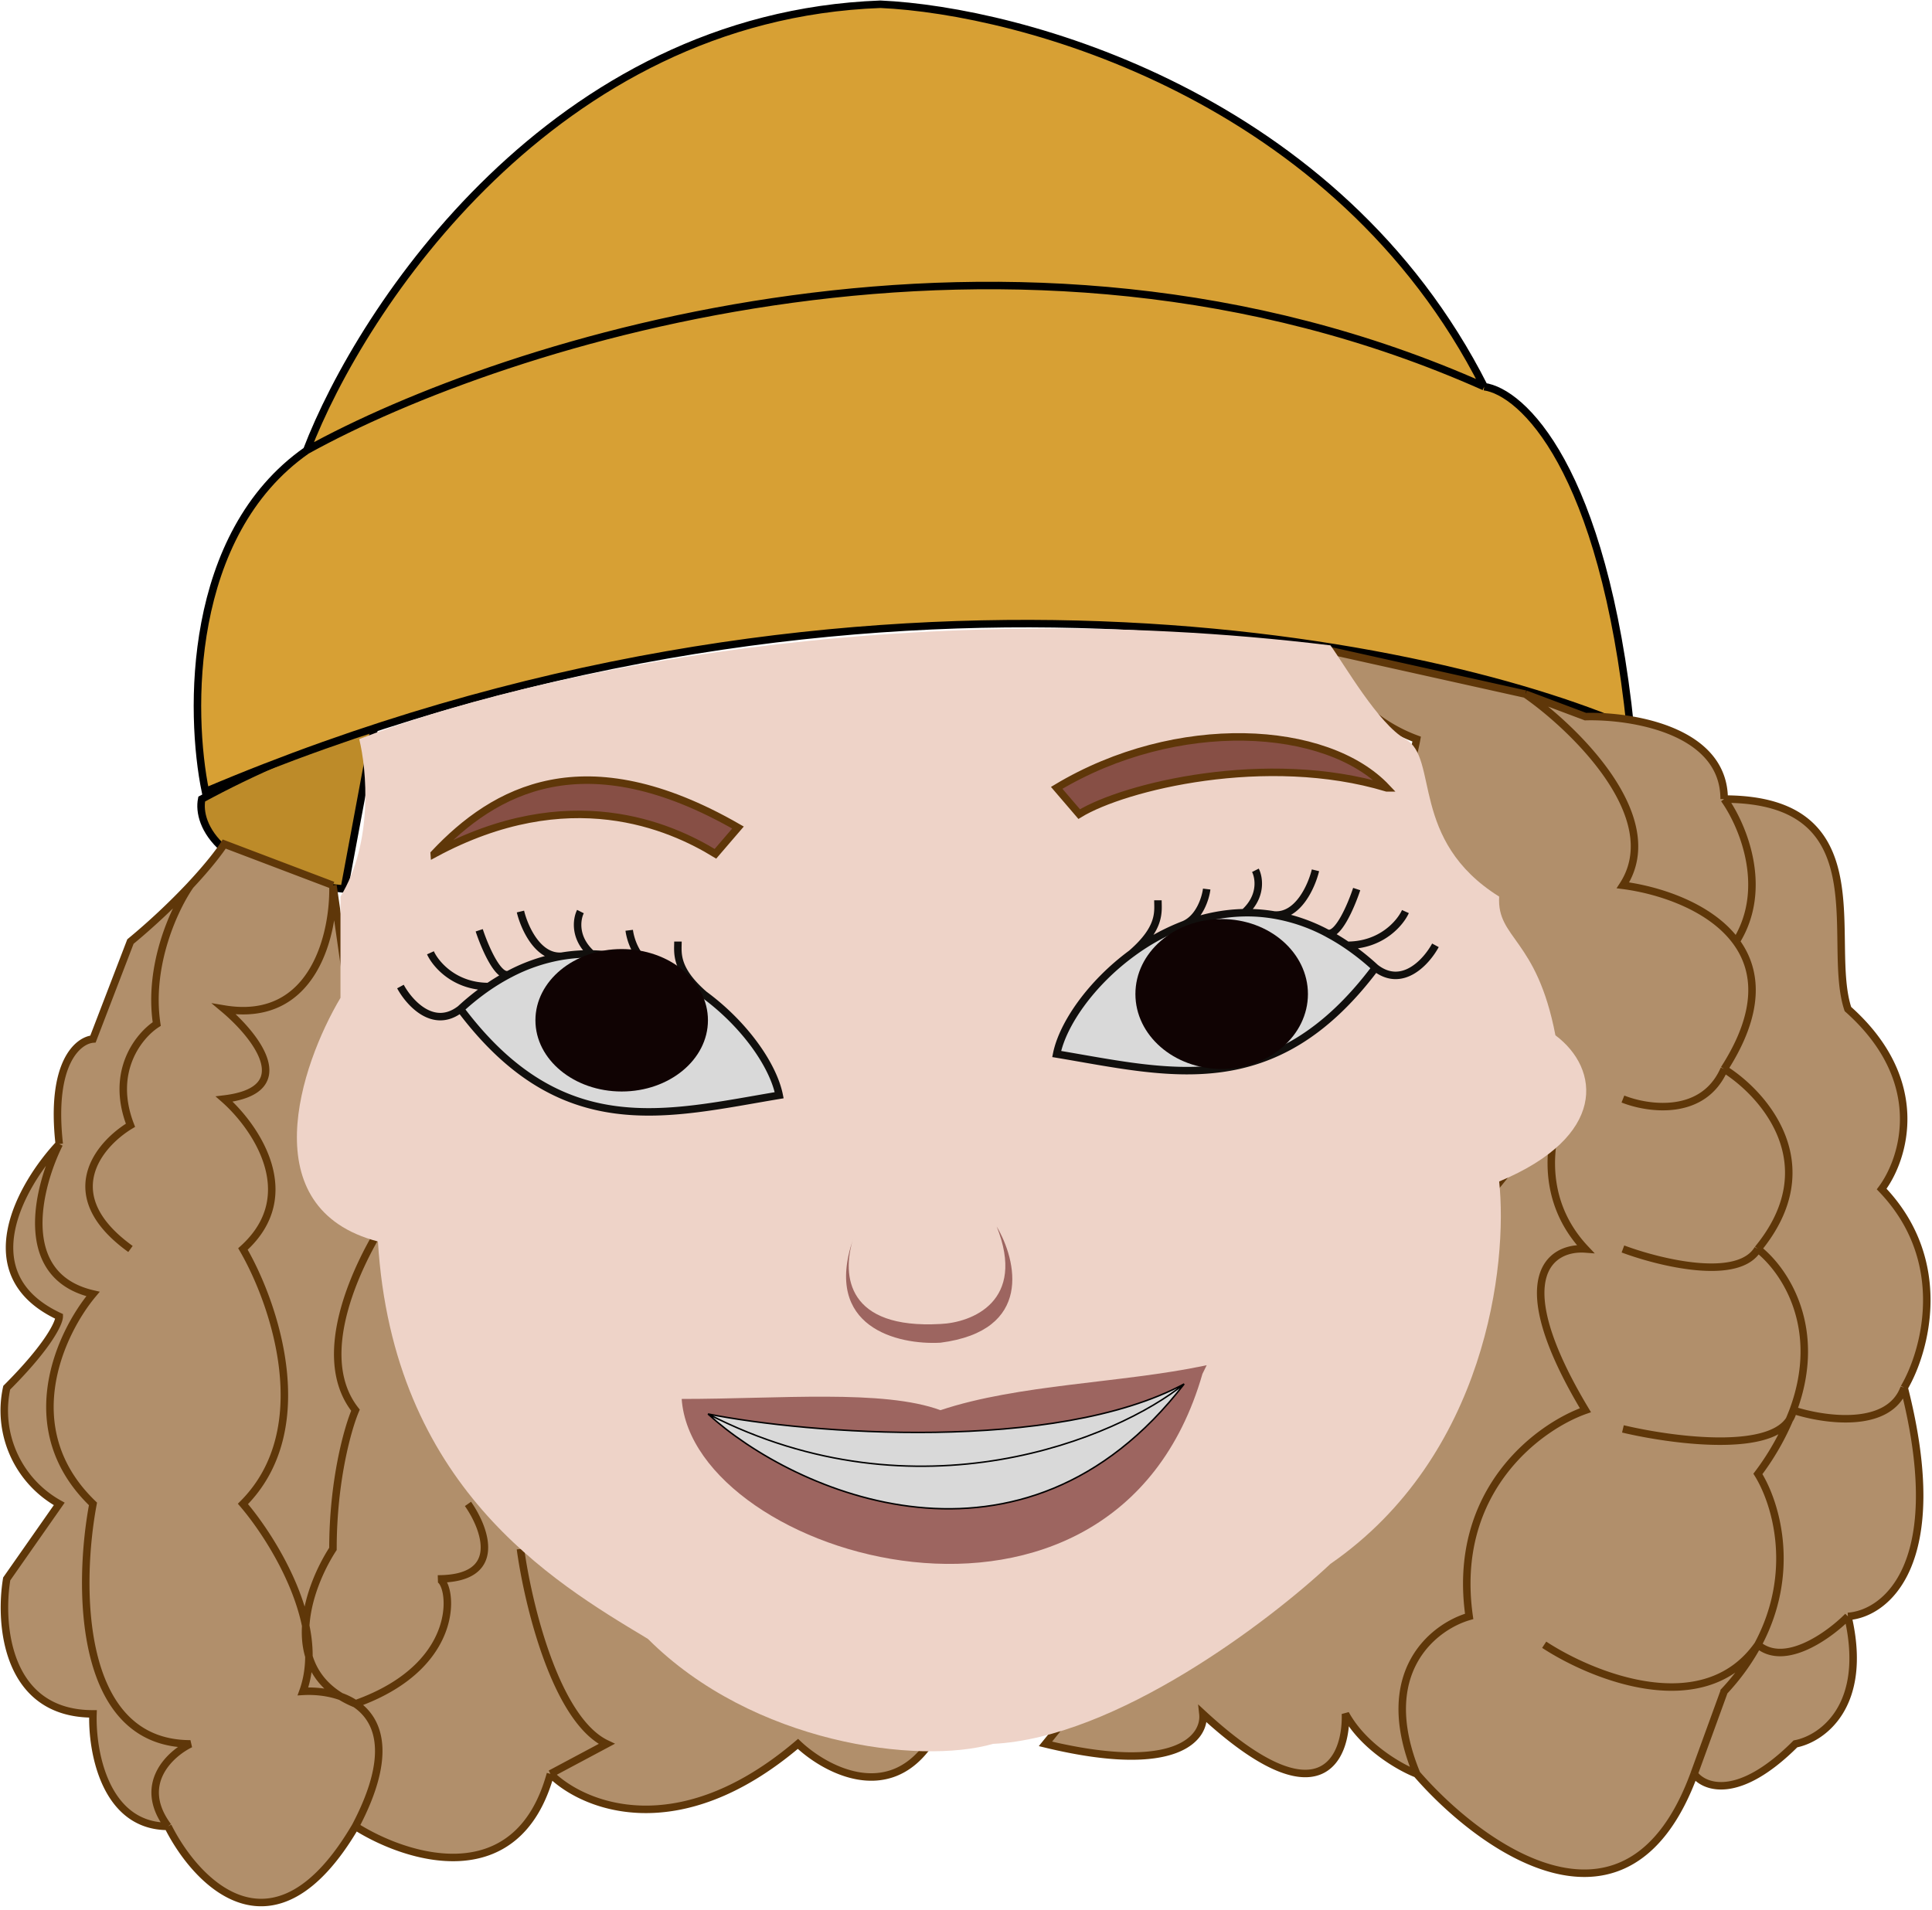 <svg xmlns="http://www.w3.org/2000/svg" width="454" height="449" fill="none" viewBox="0 0 454 449"><path fill="#BD8B29" d="M80.89 208.96c-29.61-2.82-34.66-15.27-33.49-21.15 11.92-6.5 25.64-12.41 40.72-17.62z"/><path stroke="#000" stroke-width="1.76" d="M384.01 170.19c-88.74-35.8-212.84-28.68-295.89 0m0 0c-15.08 5.2-28.8 11.12-40.72 17.62-1.17 5.88 3.88 18.33 33.49 21.15z"/><path fill="#D7A034" d="M48.28 186.05c-3.82-18.5-4.4-60.45 23.8-80.19C85 72.08 130.05 3.82 206.9 1c32.9 1.47 107.32 21.5 141.87 89.88 8.8 1.18 28.02 18.86 34.36 80.19-49.34-21.44-185.4-48.47-334.85 14.98"/><path stroke="#000" stroke-width="1.76" d="M72.07 105.86c-28.2 19.74-27.6 61.68-23.79 80.19 149.45-63.45 285.5-36.42 334.85-14.98-6.34-61.33-25.55-79.01-34.36-80.19m-276.7 14.98c46.12-25.55 166.02-64.33 276.7-14.98m-276.7 14.98C85 72.08 130.06 3.82 206.9 1c32.9 1.47 107.32 21.5 141.87 89.88"/><path fill="#B18F6B" d="m21.85 244.2 8.8-22.9a157 157 0 0 0 14.1-13.22c4.19-4.49 6.83-7.95 7.94-9.7l25.55 9.7 11.46 80.19c24.67 27.49 94 94.28 128.65 121.6-9.87 14.1-24.67 5.87-30.84 0-28.2 23.97-50.52 14.69-58.16 7.05-7.75 28.2-33.78 19.97-45.82 12.33-19.03 32.43-37.3 13.52-44.06 0-14.8 0-17.92-17.62-17.62-26.43-20.45 0-22.03-21.15-20.27-31.72l12.34-17.63a25.1 25.1 0 0 1-12.34-27.31c9.87-9.87 12.34-15.28 12.34-16.75-21.15-9.87-8.82-31.13 0-40.53-2.12-19.03 4.4-24.38 7.93-24.67m311.05-70.5c-13.39-4.93-20.26-16.15-22.02-21.15l47.58 10.58 14.1 5.29c10.87-.3 32.6 3.17 32.6 19.38 37.01 0 23.8 33.49 29.08 49.35 19.03 16.92 13.22 35.24 7.93 42.3 16.21 16.91 10.28 38.18 5.29 46.7 10.57 41.59-4.4 53.16-13.22 53.75 4.94 21.15-6.17 28.78-12.34 29.96-13.39 13.4-21.44 10.28-23.79 7.05-15.5 42.3-49.93 17.62-65.2 0-3.82-1.47-12.52-6.35-16.75-14.1.3 10.57-5.99 25.38-33.48 0 .6 5.48-5.97 14.57-37.01 7.05L368.15 258.3c-28.9-36.66-31.72-43.48-22.9-44.94-25.39 0-14.4-28.2-12.35-39.66"/><path stroke="#5F3709" stroke-width="1.76" d="M13.92 268.88c-2.12-19.03 4.4-24.38 7.93-24.67l8.8-22.91a157 157 0 0 0 14.1-13.22m-30.83 60.8c-8.82 9.4-21.15 30.67 0 40.53 0 1.47-2.47 6.88-12.34 16.75a25.1 25.1 0 0 0 12.34 27.31L1.58 371.1c-1.76 10.57-.18 31.72 20.27 31.72-.3 8.81 2.82 26.44 17.62 26.44M13.92 268.88c-5 9.99-10.39 31.02 7.93 35.25-7.64 9.1-18.32 31.72 0 49.34-3.54 18.8-3.9 56.4 22.9 56.4-4.82 2.35-12.62 9.52-5.28 19.38m0 0c6.76 13.52 25.03 32.43 44.06 0m0 0c12.04 7.64 38.07 15.87 45.82-12.33m-45.82 12.33c8.65-16.43 5.8-24.86 0-28.79m45.82 16.46c7.64 7.63 29.96 16.92 58.16-7.05 6.17 5.87 20.97 14.1 30.84 0-34.66-27.32-103.98-94.11-128.65-121.6m39.65 128.65 13.22-7.05c-11.98-5.64-18.5-32.9-20.27-45.82m-32.6-75.78-11.46-80.2m11.46 80.2c-4.4 7.05-16.74 29.78-6.17 43.17-1.76 4.12-5.29 16.4-5.29 32.6-5.87 9.01-13.04 28.9 5.29 36.42m-5.29-192.38-25.55-9.7c-1.11 1.75-3.75 5.21-7.95 9.7m33.5 0c.3 11.16-4.4 32.6-25.55 29.08 7.34 6.16 17.62 19.03 0 21.15 7.34 6.46 18.5 22.55 4.4 35.24 7.35 12.63 17.63 42.3 0 59.92 7.05 8.23 19.74 28.55 14.1 44.06 3.86-.22 8.69.46 12.34 2.93M44.74 208.08c-3.52 5-10.03 18.5-7.91 32.6-4.11 2.64-11.1 11.1-6.17 23.8-7.34 4.4-17.62 16.38 0 29.07m52.87 106.91c26.44-9.4 22.44-29.54 19.39-29.36 15.5 0 11.16-11.75 7.05-17.63m258.18-95.17c-28.9-36.65-31.72-43.47-22.9-44.93-25.39 0-14.4-28.2-12.35-39.66-13.39-4.93-20.26-16.15-22.02-21.15l47.58 10.58m9.7 95.17c-3.53 6.46-7.59 22.55 4.4 35.24-7.93-.59-19.04 6.17 0 37.9-10.87 3.81-31.55 18.85-27.32 48.46-8.22 2.35-22.2 13.04-12.34 37m35.25-158.6L245.67 409.87c31.04 7.52 37.6-1.57 37-7.05 27.5 25.38 33.79 10.57 33.5 0 4.22 7.75 12.92 12.63 16.73 14.1m0 0c15.28 17.62 49.7 42.3 65.21 0m0 0c2.35 3.23 10.4 6.34 23.8-7.05 6.16-1.18 17.26-8.81 12.33-29.96m-36.13 37 7.05-19.38a53 53 0 0 0 7.93-10.96m21.15-6.66c8.81-.59 23.8-12.16 13.22-53.75m-13.22 53.75c-4.4 4.44-14.8 11.98-21.15 6.66m34.37-60.41c5-8.52 10.93-29.79-5.29-46.7 5.29-7.06 11.1-25.38-7.93-42.3-5.29-15.86 7.93-49.35-29.08-49.35m42.3 138.35c-3.6 9.87-18.87 7.63-26.07 5.28m-16.23-143.63c0-16.21-21.73-19.68-32.6-19.38l-14.1-5.3m46.7 24.68c4.23 5.88 10.7 20.8 2.81 33.49m-49.51-58.16c10.57 7.29 33.48 28.72 22.91 44.94 8.65 1.12 20.62 5.06 26.6 13.22m-2.8 29.96c9.4 5.87 24.14 22.55 7.92 42.3m-7.93-42.3c8.65-13.46 7.8-23.17 2.81-29.96m-2.8 29.96c-4.9 11.28-17.9 9.4-23.8 7.05m31.72 35.24c6.6 5.19 15.32 18.85 8.3 37.9m-8.3-37.9c-4.59 7.76-23.06 3.23-31.72 0m40.02 37.9a61 61 0 0 1-8.3 14.97c4.35 7 9.06 23.23 0 40.15m8.3-55.13c-2.07 10.58-27.54 7.35-40.02 4.4m31.72 50.73c-12.69 18.01-38.77 7.5-50.22 0"/><path fill="#EED3C8" d="M312.64 151.68c-101.34-12.34-188.87 6.76-228.23 22.03 1.76 7.05 3.35 24.32-4.4 37.01v23.8c-9.4 15.85-20.8 49.52 8.8 57.27 3.51 57.45 40.95 79.9 63.04 93.16l.41.25c24.68 24.67 63.74 29.66 81.07 24.67 28.9-1.41 64.91-28.79 79.3-42.3 36.67-25.38 41.72-70.5 39.66-89.88 25.38-10.57 23.8-26.43 13.22-34.36-4.4-22.92-13.8-22.62-13.22-32.6-21.15-13.23-14.1-32.61-22.03-37.02-6.34-3.52-14.4-17.62-17.62-22.03"/><path fill="#874F45" stroke="#5F3709" stroke-width="1.76" d="M325.86 185.17c-28.2-8.51-61.69-.3-72.26 6.17l-5.29-6.17c28.2-16.92 63.45-14.98 77.55 0Zm-223.82 15.5c31.72-17.12 55.5-6.47 66.08 0l5.3-6.17c-36.14-20.79-57.29-8.81-71.38 6.16Z"/><path fill="#D9D9D9" d="M323.21 227.46c-23.79 31.73-48.46 24.68-74.9 20.27 1.4-6.97 8-16.57 17.63-23.65a52 52 0 0 1 12.33-6.78 42 42 0 0 1 14.1-2.78q3.47-.06 7.05.53c4.05.68 8.18 2.04 12.34 4.22q2.4 1.26 4.82 2.9a58 58 0 0 1 6.63 5.3"/><path stroke="#110F0D" stroke-width="1.76" d="M323.21 227.46c-23.79 31.73-48.46 24.68-74.9 20.27 1.4-6.97 8-16.57 17.63-23.65m57.27 3.38c6.35 4.92 12.04-1.47 14.1-5.28m-14.1 5.28a58 58 0 0 0-6.63-5.28m13.68-7.93c-1.19 2.64-5.59 7.93-13.68 7.93m0 0a49 49 0 0 0-4.82-2.9m7.05-10.32c-1.3 3.94-4.53 11.51-7.05 10.31m0 0a41 41 0 0 0-12.34-4.22m9.7-10.5c-.89 3.68-4.06 10.92-9.7 10.5m0 0q-3.58-.6-7.05-.53m2.64-9.97c.88 1.74 1.59 6.17-2.64 9.97m0 0c-4.93.09-9.67 1.1-14.1 2.78m5.29-8.34c-.26 2.12-1.68 6.76-5.29 8.34m0 0a52 52 0 0 0-12.33 6.78m6.16-12.48c0 2.65.77 6.45-6.17 12.48"/><path fill="#D9D9D9" d="M108.2 237.16c23.8 31.72 48.47 24.67 74.9 20.26-1.4-6.97-8-16.57-17.62-23.65a52 52 0 0 0-12.34-6.78 42 42 0 0 0-14.1-2.78q-3.46-.06-7.04.53a41 41 0 0 0-12.34 4.23q-2.4 1.25-4.83 2.9a58 58 0 0 0-6.63 5.29"/><path stroke="#110F0D" stroke-width="1.76" d="M108.2 237.16c23.8 31.72 48.47 24.67 74.9 20.26-1.4-6.97-8-16.57-17.62-23.65m-57.28 3.39c-6.34 4.91-12.04-1.48-14.1-5.29m14.1 5.29a58 58 0 0 1 6.63-5.29m-13.68-7.93c1.2 2.64 5.6 7.93 13.68 7.93m0 0q2.42-1.64 4.83-2.9m-7.05-10.32c1.3 3.94 4.53 11.52 7.05 10.32m0 0a41 41 0 0 1 12.34-4.23m-9.7-10.5c.88 3.68 4.06 10.93 9.7 10.5m0 0q3.57-.59 7.04-.53m-2.64-9.96c-.88 1.74-1.59 6.16 2.64 9.97m0 0c4.94.08 9.68 1.1 14.1 2.77m-5.28-8.34c.26 2.12 1.68 6.76 5.28 8.34m0 0a52 52 0 0 1 12.34 6.78m-6.17-12.47c0 2.64-.77 6.44 6.17 12.47"/><path fill="#9D6560" d="M200.44 291.3c-2.65 8.6-1.34 21.13 20.55 19.88 7.35-.3 20.27-5.3 13.22-22.91 4.7 7.93 8.64 24.5-13.22 27.31-10.1.56-27.58-3.64-20.55-24.27M160.2 328.8c22.9 0 47.4-2.3 60.8 2.64 18.35-6.12 42.44-6.34 62.1-10.47l.46-.1-1 2.04c-20.9 72.74-119.77 43.15-122.37 5.89"/><path fill="#D9D9D9" d="M166.36 332.33c23.5 4.7 81.6 9.16 111.91-7.06-38.07 49.35-91.64 25.56-111.9 7.06"/><path stroke="#000" stroke-width=".35" d="M166.36 332.33c23.5 4.7 81.6 9.16 111.91-7.06m-111.9 7.06c49.34 25.37 96.33 5.58 111.9-7.06m-111.9 7.06c20.26 18.5 73.83 42.3 111.9-7.06"/><ellipse cx="146.09" cy="239.8" fill="#100303" rx="20.27" ry="16.74"/><ellipse cx="287.08" cy="233.63" fill="#100303" rx="20.27" ry="17.62"/></svg>
